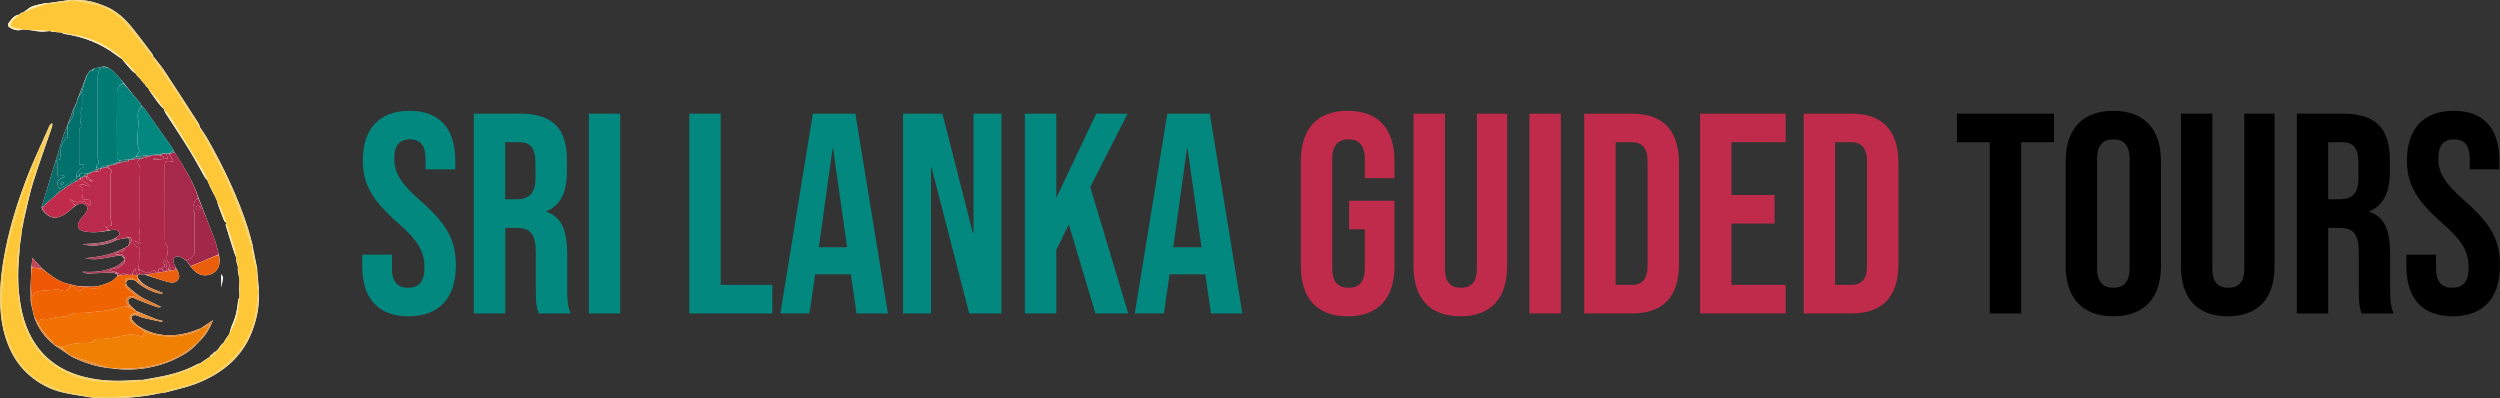 <svg xmlns="http://www.w3.org/2000/svg" id="Layer_1" data-name="Layer 1" viewBox="0 0 981.14 156.3"><rect x="0" y="0" width="981.14" height="156.3" fill="#333333" stroke="none"/><defs><style>      .cls-1 {        fill: #ef6303;      }      .cls-2 {        fill: #0c6a66;      }      .cls-3 {        fill: #02706b;      }      .cls-4 {        fill: #c34754;      }      .cls-5 {        fill: #f07002;      }      .cls-6 {        fill: #dc7f3b;      }      .cls-7 {        fill: #ba2b4b;      }      .cls-8 {        fill: #eb5e0c;      }      .cls-9 {        fill: #02827a;      }      .cls-10 {        fill: #038880;      }      .cls-11 {        fill: #af284a;      }      .cls-12 {        fill: #346e6e;      }      .cls-13 {        fill: #ea600f;      }      .cls-14 {        fill: #ee5705;      }      .cls-15 {        fill: #fdecb3;      }      .cls-16 {        fill: #af415b;      }      .cls-17 {        fill: #b2556d;      }      .cls-18 {        fill: #fffefe;      }      .cls-19 {        fill: #e17e32;      }      .cls-20 {        fill: #ef8004;      }      .cls-21 {        fill: #f5d064;      }      .cls-22 {        fill: #a6294b;      }      .cls-23 {        fill: #f7f7f7;      }      .cls-24 {        fill: #a2284a;      }      .cls-25 {        fill: #017b74;      }      .cls-26 {        fill: #ad2b48;      }      .cls-27 {        fill: #b4284a;      }      .cls-28 {        fill: #fdc738;      }      .cls-29 {        fill: #e38a38;      }      .cls-30 {        fill: #c12b4b;      }      .cls-31 {        fill: #017570;      }    </style></defs><g id="Layer_1-2" data-name="Layer 1"><path class="cls-18" d="M85.18,137.45c-.08.08-.16.17-.38.39-.03.06-.05.12-.07.19,0,0-.01,0-.15-.02,0,0-.14.03-.35.03-.39.4-.79.8-1.2,1.2,0,0,0,.02-.19,0-.15.17-.29.35-.48.65,0,0-.01.14-.16.21-.22.18-.43.37-.86.56-.93.65-1.86,1.31-2.89,1.97,0,0-.09.06-.3.05-.18.05-.39.07-.55.16-4.98,2.76-10.37,4.25-15.93,5.23-1.88.33-3.74.7-5.81,1.02-.13.02-.26.03-.65,0-.87.02-1.74,0-2.6.07-5.64.51-11.26.41-16.84-.65-6.87-1.3-13.1-3.95-18.11-8.96-5.28-5.29-8.09-11.9-9.43-19.13-1.25-6.72-1.36-13.51-.69-20.31.13-1.28.13-2.58.27-4.06,0-.13,0-.26.17-.55.23-1.88.46-3.76.74-5.83,0-.13,0-.26.17-.54.13-.82.27-1.64.44-2.65,0-.13,0-.26.14-.54,1.14-4.72,2.03-9.52,3.48-14.14,2.32-7.43,5-14.74,7.51-22.11.14-.42.02-.92.02-1.38-.57.36-.89.71-1.07,1.11-1.03,2.27-2.03,4.55-3.11,6.96-.02.1-.04.2-.23.41-1.94,4.56-4.03,9.06-5.78,13.69-3.36,8.88-6.22,17.92-8.08,27.26-1.69,8.5-2.69,17.03-1.8,25.71.57,5.56,1.98,10.86,4.69,15.81,2,3.67,4.73,6.74,7.97,9.24,3.36,2.59,7.23,4.46,11.38,5.46,3.54.85,7.17,1.3,10.99,1.98.31,0,.62,0,1.11.16,7.17.43,14.32.18,21.44-.88,1.79-.26,3.55-.68,5.54-1,.21-.04.43-.07.87-.05,4.08-1.14,8.27-1.99,12.22-3.47,10.93-4.11,19.28-11.03,23.02-22.54,1.38-4.24,2.25-8.57,1.91-13.31-.01-.39-.03-.79.04-1.44-.21-2.33-.41-4.66-.6-7.18-.02-.13-.04-.26,0-.63-.59-2.82-1.17-5.64-1.74-8.65-.03-.12-.06-.25-.05-.6-.63-2.27-1.18-4.57-1.89-6.81-3.86-12.06-9.32-23.41-15.49-34.43-1.02-1.82-2.24-3.53-3.4-5.27,0,0,.04,0,.03-.23-.17-.39-.28-.82-.51-1.17-4.46-6.9-8.9-13.82-13.43-20.68-1.29-1.95-2.86-3.71-4.34-5.65,0,0-.08-.07-.09-.27-.15-.3-.25-.64-.45-.9-2.53-3.33-5.01-6.69-7.63-9.95-2.85-3.55-6.15-6.65-10.42-8.45C37.72.95,33.82-.24,29.37.04c-.68.02-1.35.03-2.29-.02-2.62.39-5.25.77-8.07,1.15-.13.03-.26.06-.51.02,0,0-.14,0-.39-.04-1.82.43-3.69.74-5.46,1.35-1,.35-1.84,1.19-2.88,1.89-.15.13-.31.27-.65.44-.18.06-.37.12-.75.13-.27.25-.53.51-.8.78h-.23c-2.06.39-3.02,2.09-4.13,3.56-.18.24.02,1.12.3,1.3,1.6.99,3.31,1.69,5.52.99.96.03,1.92.07,2.98.29,1.36.18,2.71.43,4.08.5,1.13.06,2.27-.11,3.58-.18.12.02.24.03.46.25,1.24.1,2.48.2,3.9.3.12.02.24.03.44.25.21.1.41.25.62.28,7.47,1.06,14.32,3.63,20.37,8.2.79.6,1.62,1.13,2.56,1.77.08.06.13.13.2.42,1.17,1.34,2.32,2.7,3.53,4,.48.51,1.11.88,1.73,1.4,0,0,.04.1,0,.31.56.55,1.11,1.09,1.75,1.75.06.07.13.14.22.4.22.19.43.38.62.61,0,0,.04-.02.02.18.27.24.54.49.87.82,0,0,.04.1,0,.31.46.45.92.9,1.44,1.43,0,0,.05.1,0,.31,1.24,1.74,2.45,3.51,3.74,5.22.68.89,1.5,1.67,2.32,2.6,0,0,.04.11,0,.32.19.38.35.79.58,1.15,3.05,4.72,6.18,9.39,9.13,14.17,2.21,3.58,4.16,7.31,6.26,10.96.25.44.65.79,1.06,1.35.06.18.13.35.13.72.15.18.3.35.53.67.04.1.09.19.05.51.83,1.62,1.66,3.24,2.52,4.84,0,0-.02.02-.02.23.18.32.36.64.6,1.13.05.18.1.36.09.76.86,2.27,1.71,4.55,2.6,6.81.11.27.46.45.75.84.02.12.04.24-.09.49-.03.14-.1.29-.07.41.97,3.16,1.94,6.32,2.94,9.47.36,1.14.79,2.26,1.25,3.58.01.21.02.41-.11.78.23.83.46,1.65.73,2.68,0,.21.01.41-.12.8.21,1.21.43,2.43.68,3.9.01.96.03,1.93-.11,3.07.04,1.1.09,2.19.15,3.52-.02.3-.04.6-.26.99-.08.17-.23.33-.24.5-.24,3.3-.85,6.49-2.23,9.53-.53,1.15-.82,2.42-1.27,3.81-.22.39-.43.78-.85,1.21-.49.78-.98,1.56-1.52,2.46-.04.08-.1.15-.39.18-.45.56-.89,1.12-1.39,1.84-.03.11-.06.23-.17.35,0,0-.05.06-.2.09-.05.08-.1.16-.27.28M30.07,112.13c-.12.01-.23.02-.57-.11-.26-.03-.52-.05-.9-.2-.24-.03-.47-.05-.92-.19-.89-.25-1.81-.42-2.67-.75-3.18-1.21-5.82-3.29-8.52-5.53-1.2-1.33-2.41-2.66-3.8-4.2-.12,1.44-.22,2.62-.43,4.06-.07,2.44-.14,4.89-.29,7.59.04,1.63.07,3.26.05,5.14.06.24.12.49.09.93.45,1.84.91,3.68,1.36,5.74,1.54,4.16,3.94,7.7,7.57,10.51,0,0,.12.05.18.24,2.04,1.36,4.09,2.71,6.13,4.1,0,0,.03,0,.12.16,1.13.55,2.22,1.17,3.38,1.64,3.53,1.44,7.12,2.68,11.16,3.08.14,0,.28,0,.59.12.43.02.86.04,1.47.14.13,0,.26,0,.57.14,8.43.91,16.56-.2,24.23-3.88,3.11-1.49,6.15-3.22,8.52-6.03.08-.05.13-.12.32-.26.14-.19.28-.38.55-.62.07-.07.11-.15.3-.3,2.29-2.25,3.91-4.92,5-7.99-1.66,1.09-3.32,2.19-4.98,3.35,0,0-.02-.07-.23-.03-1.5.54-2.96,1.2-4.5,1.6-6.89,1.8-13.5,1.31-19.6-2.67-.9-.59-1.68-1.44-2.35-2.29-.28-.36-.34-1.23-.09-1.55.26-.33,1.05-.46,1.54-.36.88.2,1.69.74,2.57.95,2.42.59,4.86,1.09,7.3,1.59.22.05.48-.13.82-.24-1.06-.28-1.93-.43-2.75-.75-2.55-1-5.07-2.06-7.72-3.19-.05,0-.1,0-.25-.17-.89-.86-1.88-1.64-2.63-2.61-.34-.44-.5-1.39-.25-1.81.24-.4,1.14-.6,1.73-.56.63.04,1.23.49,1.86.73,2.5.97,4.99,1.96,7.51,2.86.53.19,1.19.01,1.78,0-2.65-1.44-5.31-2.42-7.72-3.82-1.97-1.14-3.7-2.72-5.43-4.23-.72-.63-.99-1.79-.16-2.43.51-.4,1.54-.15,2.33-.13.26,0,.52.19.93.34.12.09.25.18.42.47,2.85,2.61,8.83,5.19,10.28,4.33-3.56-1.7-7.67-2.39-9.97-6.21,0-.23,0-.47.12-.81.18-.11.36-.23.5-.35,0,0,.02.03.27,0,.52-.01,1.05-.02,1.58,0,0,0-.02-.05.22.08.18.03.35.06.67.23,2.87.91,5.7,1.93,8.61,2.69,1.31.34,2.93.48,3.86-.82.97-1.34.3-2.74-.43-4.18-.06-.09-.14-.13-.28-.35-.33-.72-.74-1.42-.97-2.18-.49-1.61.36-2.77,1.99-2.48,1.04.19,1.97.97,3.01,1.67.54.72,1.08,1.43,1.68,2.33,1.62,2.04,3.5,3.71,6.3,3.37,4.02-.49,5.92-3.86,4.69-8.27-.06-.25-.13-.49-.18-.7v-.27c-.47-1.61-.82-3.26-1.42-4.82-2.08-5.45-4.24-10.87-6.37-16.52-2.11-6.37-5.72-11.96-9.36-17.72-.18-.21-.35-.42-.51-.85-.09-.22-.15-.46-.29-.65-3.66-5.21-7.31-10.42-11-15.61-.28-.39-.81-.61-1.21-1.12-.06-.22-.06-.5-.19-.67-2.22-2.71-4.45-5.4-6.75-8.29-1.21-1.41-2.37-2.87-3.66-4.2-.67-.69-1.58-1.14-2.52-1.84-.31-.06-.62-.12-1.05-.33-.12,0-.24-.02-.62-.1-1.29.27-2.57.55-4,.86-.05.08-.1.17-.35.28-.32.2-.65.41-1.11.64-.09.06-.13.14-.3.31-.23.37-.47.74-.68,1.12,0,0,0-.02-.18.09-1.09,2.87-2.19,5.74-3.35,8.7,0,0,.02.1-.16.23-.21.77-.42,1.53-.66,2.42,0,0,0,.13-.2.2-.24.56-.48,1.11-.69,1.69,0,0-.01-.04-.2.08-.7,2.01-1.4,4.02-2.23,6.14-.04.16-.07.32-.25.64-.61,1.6-1.32,3.18-1.82,4.81-2.75,8.95-5.45,17.91-8.23,27.09.09.25.18.49.32.93,2.22,3.19,4.97,3.99,8.34,2.07,1.72-.98,3.15-2.47,4.91-3.83.21-.1.42-.23.64-.3,1.52-.48,3.1-.21,3.56.72.63,1.29-.06,2.27-.92,3.22-.71.78-1.39,1.62-1.92,2.52-1.26,2.15-.62,3.62,1.85,4.11,3.22.63,6.43.32,9.85-.35.32-.06.65-.15.97-.19,1.16-.14,2.44-.29,2.92,1.06.43,1.19-.82,1.53-1.7,2.19-3.91,1.95-8.17,2.1-12.55,2.29,3.06,1.23,9.92.37,13.37-1.73,1.41-.28,2.83-.57,4.37-.68,1.13,1.09.42,2.09-.08,3.17,0,0-.09-.08-.27-.03-.33.26-.67.51-.96.87,0,0-.05-.09-.26-.05-4.74,2.66-9.97,3.47-15.29,4.01,1.55.25,3.11.51,4.62.35,2.48-.26,4.93-.76,7.39-1.21,1.32-.24,2.61-.53,3.36,1.18,0,.13,0,.27-.13.55-1.05.8-2,1.81-3.17,2.35-4.11,1.9-8.49,2.4-12.98,2.05-.02,0-.03-.08-.04-.12v.27c.59.18,1.22.55,1.84.54,2.92-.05,5.83-.24,8.75-.31.93-.02,1.86.17,2.85.45.04.05.08.11.06.33.03.17.06.33-.06.68-.73.66-1.37,1.49-2.22,1.93-1.34.7-2.81,1.14-4.32,1.7,0,0-.06.07-.15-.03-.11.05-.22.1-.54.11-.14.04-.28.08-.62.07-.4.08-.8.17-1.47.21-1.79,0-3.58,0-5.53-.16-.29-.02-.58-.03-.9-.1,0,0-.05.03-.11-.08M87.58,108.93c-.23-.44-.47-.88-.75-1.42v5.26c.23-1.21.46-2.42.75-3.84"></path><path class="cls-28" d="M81.55,140.65c.22-.18.43-.37.82-.58.31-.13.46-.23.6-.33l.09-.04c.9-.32,1.78-.54,1.65-1.69,0,0,.01,0,.09,0,.22-.1.36-.19.5-.29l.07-.05c.12-.22.16-.39.21-.55,0,0,.05-.06.19-.06.22-.17.31-.33.47-.55.44-.57.8-1.09,1.16-1.6.08-.05.14-.12.31-.29.61-.86,1.1-1.64,1.59-2.42.22-.39.43-.78.76-1.3,1.01-2.19,2.16-4.17,2.73-6.31.64-2.42.75-4.98,1.09-7.48.02-.3.04-.6.14-1.09.03-1.3-.02-2.4-.07-3.5-.01-.96-.03-1.93-.02-3.14-.17-1.44-.37-2.64-.56-3.83,0-.21-.01-.41,0-.84-.19-1.02-.39-1.82-.6-2.62-.01-.21-.02-.41-.03-.83-.36-1.8-.63-3.42-1.12-4.97-.89-2.83-1.9-5.61-2.86-8.41-.02-.12-.04-.24-.06-.55-.65-1.85-1.26-3.53-1.95-5.17-.37-.87-.88-1.68-1.33-2.51-.05-.18-.1-.36-.17-.73-.2-.51-.39-.83-.58-1.15,0,0,.02-.02.02-.13-.82-1.72-1.63-3.34-2.44-4.96-.04-.1-.09-.19-.15-.45-.16-.34-.3-.52-.44-.7-.06-.18-.13-.35-.21-.72-.56-1.31-1.01-2.48-1.65-3.54-4.2-6.94-8.42-13.87-12.69-20.77-.74-1.2-1.75-2.23-2.64-3.34,0,0-.04-.11-.07-.26-.81-1.28-1.55-2.45-2.39-3.53-1.16-1.48-2.4-2.9-3.61-4.35,0,0-.05-.1-.08-.24-.48-.59-.92-1.05-1.37-1.5,0,0-.04-.1-.08-.24-.29-.39-.55-.64-.82-.88,0,0-.04.02-.04-.08-.21-.31-.42-.5-.63-.7-.08-.06-.15-.12-.25-.35-.58-.71-1.13-1.26-1.67-1.8,0,0-.04-.1-.08-.24-.99-1.26-1.89-2.41-2.9-3.47-.7-.73-1.55-1.33-2.34-1.98-.04-.09-.1-.16-.24-.35-.17-.29-.25-.49-.38-.61-4.22-3.72-9.04-6.41-14.44-7.93-2.85-.8-5.82-1.2-8.73-1.79-.12-.02-.24-.03-.54-.12-1.39-.19-2.61-.31-3.82-.42-.12-.02-.24-.03-.54-.13-2.64-.2-5.12-.32-7.59-.43-.96-.03-1.92-.07-3.09-.18-1.2-.23-2.21-.31-3.17-.57-.54-.14-1.41-.55-1.43-.88-.04-.66.25-1.48.69-1.99.76-.88,1.75-1.57,2.64-2.35h.12c.37-.24.64-.48.91-.73.18-.06.37-.12.69-.11.78-.27,1.42-.6,2.11-.99.12-.1.2-.14.38-.16.22-.09.36-.17.57-.27.07,0,.2-.03.3-.02.32-.1.54-.21.82-.38.21-.11.37-.16.64-.2.62-.19,1.13-.39,1.64-.58h.12c.82-.27,1.53-.54,2.3-.83.07-.02.21-.05.26-.06.13-.04.19-.09.22-.17.13-.03.26-.06.57,0,.46.11.75.2,1.03.17,2.21-.28,4.43-.57,6.63-.89.18-.03.33-.29.49-.44.68-.02,1.35-.03,2.19.08,1.33.31,2.51.44,3.65.7,2.59.6,5.3.95,7.71,1.99,3.41,1.47,6.48,3.58,8.82,6.61,2.72,3.52,5.52,6.98,8.31,10.44.61.76,1.34,1.43,2.01,2.14,0,0,.08.07.08.23.4.78.82,1.4,1.22,2.03.82,1.29,1.6,2.61,2.46,3.87,1.38,2.01,2.87,3.94,4.23,5.97,1.59,2.38,3.07,4.83,4.61,7.23,1.06,1.64,2.14,3.27,3.24,4.89.82,1.21,1.69,2.39,2.54,3.58,0,0-.04,0-.04.11,1.11,2.17,2.21,4.23,3.31,6.3,2.29,4.32,4.74,8.56,6.8,12.99,2.18,4.71,4.08,9.56,5.91,14.42,1.47,3.89,2.64,7.89,3.98,11.84.14.4.49.73.74,1.09.03.12.06.25,0,.55-.09.7-.2,1.24-.09,1.73.32,1.57.69,3.13,1.1,4.68.2.78.51,1.54.77,2.3.02.13.04.26-.03.57,0,2.38.06,4.57.17,6.76,0,.17.28.33.43.5.01.39.03.79-.08,1.34-.4,2.57-.67,4.98-.96,7.38-.7,5.79-3.09,10.95-6.55,15.5-1.95,2.56-4.56,4.66-7.06,6.73-3.39,2.8-7.43,4.53-11.51,6.02-2.58.95-5.34,1.43-7.99,2.2-1.09.31-2.11.84-3.17,1.27-.21.04-.43.07-.83.02-2.03.12-3.88.33-5.72.52-3.26.35-6.51.84-9.78,1.01-3.31.17-6.64.03-9.96.05-.51,0-1.01.15-1.52.24-.31,0-.62,0-1.07-.14-.83-.31-1.5-.54-2.19-.68-2.72-.53-5.5-.83-8.15-1.6-2.19-.63-4.15-2.03-6.33-2.66-2.69-.78-4.69-2.47-6.67-4.23-2.92-2.59-5.3-5.53-7.02-9.16-1.42-3-2.61-6.05-3.28-9.24-.63-2.94-.88-5.99-.91-9-.04-3.74.32-7.49.52-11.23.26-4.81,1.06-9.53,2.49-14.14.29-.95.43-1.94.71-2.89,1.35-4.74,2.64-9.49,4.12-14.19.76-2.43,1.89-4.74,2.82-7.13.89-2.31,1.73-4.64,2.6-6.95.75-2.01,1.52-4.02,2.27-6.04.02-.1.04-.2.19-.37,1.36-.16.66.58.54.98-.66,2.05-1.42,4.06-2.05,6.12-1.03,3.39-2.02,6.78-2.94,10.2-1,3.7-1.92,7.42-2.82,11.14-.1.41.12.91.19,1.36,0,.13,0,.26-.11.5-1.08.86-.79,1.77-.47,2.69,0,.13,0,.26-.14.51-.35,2.03-.57,3.94-.79,5.85,0,.13,0,.26-.12.54-.39,1.98-.9,3.82-.88,5.65.06,5.29.07,10.61.57,15.86.67,6.99,2.89,13.52,7.22,19.2,2.3,3.01,5.01,5.61,8.28,7.47,3.74,2.12,7.66,3.92,11.96,4.64,5.62.94,11.31,1.07,16.99.86,1.22-.05,2.43-.48,3.65-.73.13-.02.26-.03.57.03.56.11.97.22,1.32.13,3-.72,6.16-.5,9.11-1.68,2.61-1.05,5.39-1.69,8.02-2.7,1.38-.53,2.59-1.48,3.88-2.24,0,0,.09-.06.25-.05,1.09-.66,2.01-1.33,2.93-1.99v-.06Z"></path><path class="cls-20" d="M42.41,144.34c-.14,0-.28,0-.57-.11-.59-.3-1.02-.53-1.47-.67-3.6-1.1-7.2-2.18-10.8-3.28-.75-.23-1.47-.55-2.2-.83,0,0-.03,0-.04-.1-.4-.46-.79-.8-1.18-1.15-.69-.63-1.37-1.26-1.96-1.94,1.73-.51,3.34-1.13,5-1.38,1.84-.28,3.73-.22,5.6-.35.47-.03,1.1-.1,1.36-.4,1.18-1.38,2.63-1.05,4.18-1.12,2.5-.11,5.01-.64,7.46-1.21,2.7-.63,5.32-.86,7.97.38.38-.66.77-1.34,1.27-2,4.08,1.61,8.21,2.03,12.44,1.73,3.1-.22,6.02-1.15,8.84-2.39.14-.06.17-.38.25-.58,0,0,.02.07.13.06,1.26-.54,2.42-1.07,3.57-1.61-.37.98-.91,1.75-1.43,2.54-.83,1.25-1.64,2.51-2.45,3.76,0,.1-.04.18-.28.27-.3.23-.43.44-.56.64-.02.09-.07.16-.31.23-1.89,1.26-3.59,2.52-5.33,3.73-3.27,2.29-6.93,3.73-10.77,4.63-4.77,1.11-9.61,1.75-14.54,1.22-.69-.07-1.41.1-2.12.16-.13,0-.26,0-.52-.11-.59-.13-1.06-.13-1.52-.13h-.02Z"></path><path class="cls-22" d="M68.63,59.85c3.52,5.63,7.13,11.22,9.14,17.75-.53.58-1.23.95-1.35,1.45-.32,1.39-1.27,2.81-.12,4.29.16.21.03.66.03,1,0,4.68-.1,9.37.06,14.05.05,1.58-.65,2.41-1.74,3.15-.45.3-1.02.41-1.54.61-.98-.51-1.91-1.3-2.95-1.48-1.63-.29-2.47.87-1.99,2.48.23.75.64,1.45.9,2.27-.59-.14-1.11-.38-1.79-.69-.23.31-.52.72-.88,1.13-.07,0-.22,0-.22-.11.41-1.26.48-2.27-.44-3.34-.4-.47-.27-1.55-.12-2.3.3-1.52.74-2.98-.58-4.3-.28-.28-.28-.89-.3-1.35-.04-1.13-.01-2.26-.01-3.4,0-8.78.02-17.56-.02-26.33,0-1.29.56-1.6,1.67-1.49.59.06,1.18.09,1.66.13-.57-1.11-1.06-2.05-1.57-3.02-.03-.04-.04-.12.09-.08.78-.1,1.43-.24,2.08-.38v-.04Z"></path><path class="cls-27" d="M48.82,102.08c0-.13,0-.27.08-.58-.34-2.82-2.42-1.3-3.8-1.8.59-.37,1.23-.8,1.86-.79,1.22.02,1.73-.59,2-1.62,0,0,.05.09.14.08.41-.31.73-.61,1.05-.91,0,0,.09.08.15.06.5-.7,1.18-1.33,1.29-2.06.08-.58-.09-1.79-1.4-1.26-1.41.28-2.83.57-4.4.91-.26-.19-.37-.43-.47-.67.69-.59,1.93-.93,1.51-2.12-.48-1.35-1.76-1.2-2.92-1.06-.33.04-.65.12-1.09.07-.52-.55-.92-.98-1.38-1.48.25-.04.51-.11.77-.12,1.81-.08,1.85-.15,1.45-1.91-.18-.79-.36-1.6-.36-2.4-.03-4.95-.02-9.91,0-14.86,0-.47-.03-1.04.2-1.39.77-1.14.19-1.66-.79-2.17,0-.38,0-.66.07-.98.11-.08.15-.11.31-.12,1-.19,1.88-.39,2.82-.52.42-.11.78-.31,1.26-.55,1.09-.26,2.07-.48,3.09-.62.16.1.28.12.4.14-.04-.15-.08-.29-.11-.51,0-.07,0-.21.09-.22.22-.03.34-.05.58-.04.43.03.74.02,1.11.1.31-.07.57-.22.94-.39.62-.03,1.12-.04,1.62.06-.35.5-.69.88-1.14,1.39,1.83,1.5,1.1,3.68,1.12,5.67.06,6.46-.05,12.93.07,19.39.04,2.16-.83,4.36.19,6.49.03.06-.14.22-.33.5-.39-.31-.72-.62-1.1-.86-.34-.21-.74-.34-1.11-.51,0,.44-.11.96.08,1.31.23.43.69.97,1.11,1.03,1.1.16,1.17.83,1.11,1.65-.19,2.47-.38,4.95-.53,7.49.92.52.57,1.16.31,1.78,0,0-.02-.03-.13-.06-1.74.12-.65-1.6-1.78-2.22-.28.88-.53,1.66-.91,2.47-.81,0-1.5,0-2.25-.09-.5-.21-1.15-.58-1.34-.42-1,.86-1.61,0-2.37-.48-.95-.3-1.86-.5-2.77-.69.7-.47,1.42-.89,2.14-.89,1.65,0,2.43-1.34,3.57-2.09.18-.12,0-.74,0-1.13h0Z"></path><path class="cls-1" d="M49.65,107.87c.69,0,1.37.01,2.3.02.85.08,1.45.15,2.05.23,0,.23,0,.47,0,.92.02.68.72,1.31-.35,1.48-.12-.09-.25-.18-.46-.41-.77-1.42-1.98-1.09-3.03-1.01-.36.03-.9.51-.99.87-.31,1.28-.08,2.51.98,3.41s2.18,1.73,3.26,2.61c.21.17.36.42.54.63-.53.11-.84-.07-1.17-.17-1.19-.35-2.28-.29-3.08.84-.71,1.01.05,1.69.52,2.45.12.2.22.41.19.61-2.04-.13-3.78.53-5.6.97-3.27.8-6.71.9-10.08,1.36-2.76.38-5.72-.4-8.25,1.36-.17.12-.47.05-.71.08-1.28.16-2.56.32-3.84.5-1.37.2-2.79.76-4.11.57-1.71-.24-2.36.39-2.75,1.79-.58-.9-1.09-1.74-1.59-2.58-.45-1.84-.91-3.68-1.25-5.61.19-.52.26-.96.38-1.66-.33.35-.43.46-.53.56-.04-1.63-.07-3.26,0-4.93.2,1.2.3,2.44.39,3.68.44-.28.54-.71.8-.98.44-.46.95-1.09,1.49-1.16,2.51-.31,5.05-.46,7.58-.64.37-.03.78,0,1.13.14,2.34.89,3.51.36,4.44-2.08.24.03.47.05.72.21.8.83,1.54,1.57,2.39,2.17.17.12.75-.28,1.11-.5.38-.23.71-.78,1.06-.77,1.26.03,2.51.33,3.77.35.96.02,1.99-.08,2.56-1.1,1.42-.55,2.89-.99,4.23-1.69.84-.44,1.48-1.27,2.32-2.04.13-.17.15-.22.3-.25,1.18-.06,2.24-.15,3.3-.24h0Z"></path><path class="cls-5" d="M15.13,127.03c.31-1.46.97-2.09,2.68-1.85,1.31.19,2.73-.37,4.11-.57,1.28-.19,2.56-.34,3.84-.5.24-.03.54.04.71-.08,2.54-1.76,5.49-.98,8.25-1.36,3.36-.46,6.8-.56,10.08-1.36,1.82-.44,3.55-1.1,5.66-.89,1.12.6,2.04,1.13,2.96,1.66.05,0,.1,0,.22.14.17.33.27.53.37.73,0,0-.02.02-.14.03-1.26-.03-2.51.03-2.89,1.28-.39,1.25.51,2.15,1.47,2.84,1.47,1.05,2.98,2.06,4.47,3.08-.39.68-.78,1.35-1.16,2.01-2.65-1.23-5.27-1-7.97-.38-2.45.57-4.96,1.11-7.46,1.21-1.55.07-3-.26-4.18,1.12-.26.3-.89.37-1.36.4-1.87.13-3.76.07-5.6.35-1.66.26-3.27.87-5.11,1.38-1.12-.33-2.02-.7-2.93-1.08,0,0-.12-.05-.15-.2-.2-.44-.32-.75-.52-1-1.79-2.31-4.26-4.09-5.35-6.94v-.02Z"></path><path class="cls-25" d="M42.96,64.88s-.09.06-.29.11c-.28.04-.4.05-.58-.03-.81.13-1.56.34-2.38.61-.12.2-.18.35-.21.55.02.04.04.14-.06.1-.32-.01-.54,0-.79-.07-.32-.27-.6-.45-.88-.73.13-.34.21-.66.41-.8.61-.43.75-.85.43-1.58-.24-.54-.25-1.21-.25-1.83,0-10.27-.03-20.53.02-30.8,0-1.08.26-2.2.62-3.21.12-.35.92-.56,1.44-.63.68-.09,1.38.03,2.08.06.8.56,1.72,1.01,2.39,1.69,1.29,1.33,2.45,2.79,3.58,4.31-1.77.58-2.52,1.97-2.54,3.45-.1,7.51-.05,15.02-.04,22.53,0,.61.26,1.25.12,1.81-.26,1.04-.21,1.88.75,2.6,0,.29-.02.49-.12.71-.3.05-.5.07-.82.07-1.03.35-1.94.71-2.85,1.07h-.03Z"></path><path class="cls-31" d="M42.43,26.56c-.63.04-1.33-.07-2.01.02-.52.07-1.31.28-1.44.63-.36,1.02-.62,2.13-.62,3.21-.04,10.27-.03,20.53-.02,30.8,0,.61,0,1.29.25,1.83.33.73.19,1.15-.43,1.58-.2.14-.27.46-.41.91,0,.43,0,.65-.09.88-.24.25-.38.49-.61.77-.27.09-.45.13-.76.15-.77.25-1.41.52-2.18.8-.5-.04-.9-.02-1.25-.14-1-.33-1.58,0-1.89,1.01-.32.1-.55.19-.87.27-.11-.36-.25-.78-.1-1.04.42-.72.96-1.38,1.49-2.12.32-.13.87-.26,1.3-.55.16-.11.07-.6.09-.92h-1.82v-12.35c0-.89-.22-1.86.87-2.39.17-.08.33-.65.24-.75-1.01-1.09-.75-2.24-.27-3.43.05-.13-.16-.35-.17-.53-.03-.52-.08-1.06,0-1.58.11-.75.44-1.47.47-2.22.07-1.82.02-3.64.02-5.53,0-.07,0-.22.1-.23.13-.29.16-.58.21-.96.58-1.88,1.14-3.66,1.71-5.43,0,0,0,.02.11.01.32-.4.54-.79.76-1.19,0-.1.03-.18.3-.25.51-.1.84-.2,1.23-.22.1-.2.15-.46.2-.72,1.29-.27,2.57-.55,4.05-.72.31.12.43.13.54.15.31.06.62.12,1,.25Z"></path><path class="cls-7" d="M36.42,67.36c.18-.05.37-.09.73-.14.32,0,.46,0,.65.09.89.11,1.63,0,1.74-1.05,0,0-.03-.09.06-.12.21-.07.33-.11.56-.13.72-.15,1.33-.32,1.97-.42.21.22.38.37.55.51.99.41,1.56.92.79,2.06-.24.35-.2.92-.2,1.39,0,4.95-.02,9.91,0,14.86,0,.8.18,1.61.36,2.4.4,1.76.36,1.83-1.45,1.91-.26.01-.53.08-.77.12.46.5.86.93,1.26,1.47-3.18.81-6.39,1.12-9.61.49-2.47-.49-3.11-1.96-1.85-4.11.53-.91,1.22-1.74,1.92-2.52.86-.95,1.55-1.93.92-3.22-.46-.94-2.05-1.2-3.56-.72-.22.07-.43.2-.83.31-.89-.66-1.59-1.32-2.28-1.98.08-.11.15-.21.23-.32.51.29.98.67,1.52.85.56.19,1.35.46,1.74.21,1.37-.87,2.32,0,3.36.58.35.19.64.5.97.77.86-1.56.44-2.25-1.15-2.37-.63-.05-1.77.51-1.65-.85.15-1.76.59-3.53-1.44-4.68,1.7-1.22,2.97.76,4.45.23-.54-.54-1.11-.96-1.74-1.22-1-.42-1.35-1.1-1.09-2.18.21-.13.36-.2.52-.27,0,0,.02.01.04.02s.06.05.18.03c.2-.03.28-.04.37.05.38,1,1.02,1.45,2.03,1.44.19.28.36.47.54.66.09-.13.18-.27.26-.4-.27-.12-.54-.24-.81-.46-.49-.52-.97-.93-1.45-1.46,0-.26-.03-.41-.04-.62,0-.06.03-.17.14-.15.76-.34,1.4-.69,2.05-1.04v-.02Z"></path><path class="cls-9" d="M46.75,62.94c-.96-.63-1.01-1.47-.75-2.5.14-.56-.12-1.21-.12-1.81,0-7.51-.06-15.02.04-22.53.02-1.48.77-2.87,2.57-3.35,2.34,2.68,4.58,5.37,6.8,8.08.13.16.13.44.14.87-1.36,1.68-1.59,3.35-1.25,5.27.21,1.19.05,2.45-.02,3.67-.16,2.95-.71,5.92.54,8.55-.48.86-.89,1.58-1.4,2.35-.81.37-1.53.7-2.24,1.03-.12.02-.25.05-.53,0-1.37.08-2.58.23-3.79.39v-.02Z"></path><path class="cls-3" d="M32.24,35.95c0,1.82.05,3.64-.02,5.46-.03.74-.36,1.47-.47,2.22-.08.51-.03,1.05,0,1.58,0,.18.22.4.17.53-.48,1.2-.74,2.34.27,3.43.09.1-.07.67-.24.75-1.1.53-.87,1.5-.87,2.39v12.35h1.82c-.02.32.07.81-.09.92-.44.3-.98.43-1.3.55-.53.74-1.07,1.4-1.49,2.12-.15.25,0,.68.09,1.14-.17.44-.36.85-.69,1.07-1.33.88-2.7,1.71-4.07,2.55-.69.43-1.4.84-1.97,1.18-1.71-2.58-.68-4.04,2.04-4.8-.1-.17-.21-.34-.31-.51-.87.1-1.75.21-2.49.3v-4.94c-.85-1.11-.83-1.13,1.29-1.89-.44-2.91-.09-5.75,2.15-8.26-.04,0,.26,0,.58-.03-.05-.6-.13-1.11-.14-1.62-.03-1.04-.02-2.08-.02-3.12.04-.16.07-.32.26-.58,1.53-1.88,2.53-3.8,2.26-6.15,0,0,.01.04.11.03.33-.59.56-1.17.78-1.75,0,0,0-.13.11-.24.32-.89.53-1.66.74-2.43,0,0-.02-.1.12-.16.55-.72.96-1.39,1.37-2.05M24.11,71.38c-.15.29-.3.59-.45.88.3.04.64.19.9.1.26-.08.45-.4.67-.61-.3-.14-.6-.28-1.12-.38h0Z"></path><path class="cls-10" d="M53.42,61.48c.41-.73.82-1.45,1.3-2.31-1.25-2.63-.7-5.6-.54-8.55.07-1.22.23-2.49.02-3.67-.34-1.91-.11-3.59,1.24-5.16.46.2.99.42,1.27.81,3.69,5.19,7.35,10.4,11,15.61.13.19.19.43.22.85-.54.51-1.03.81-1.51,1.12,0,0,.01.09-.08.09-.4.04-.72.07-1.13.06-.23-.05-.36-.07-.58-.16-1.48.15-2.88.38-4.38.62-.22.03-.34.04-.55-.03-2.15.18-4.22.45-6.29.71h.01Z"></path><path class="cls-24" d="M73.13,102.22c.49-.29,1.06-.4,1.51-.7,1.09-.74,1.79-1.57,1.74-3.15-.16-4.68-.06-9.36-.06-14.05,0-.34.14-.78-.03-1-1.15-1.47-.2-2.89.12-4.29.12-.5.82-.86,1.35-1.33,2.23,5.39,4.39,10.81,6.47,16.26.6,1.56.95,3.21,1.42,4.94,0,.12-.01.11-.01.11.06.25.13.49.07.88-3.73,1.62-7.33,3.1-10.94,4.57-.54-.72-1.08-1.43-1.65-2.24M78.92,81.93c-.3-.4-.54-.88-.93-1.15-.18-.13-.75.04-.94.26-.2.23-.16.67-.23,1.02.7.03,1.4.06,2.1-.12h0Z"></path><path class="cls-30" d="M32.53,69.62c-.2,1.03.16,1.71,1.16,2.13.63.26,1.2.68,1.74,1.22-1.49.52-2.75-1.45-4.45-.23,2.04,1.15,1.59,2.92,1.44,4.68-.12,1.36,1.03.8,1.65.85,1.59.12,2.01.81,1.15,2.37-.34-.27-.63-.57-.97-.77-1.04-.58-1.99-1.44-3.36-.58-.39.24-1.18-.03-1.74-.21-.54-.18-1.02-.56-1.52-.85-.08.11-.15.21-.23.32.7.66,1.4,1.33,2.19,2.03-1.47,1.3-2.9,2.79-4.62,3.77-3.37,1.92-6.12,1.12-8.32-2.26.09-.44.16-.69.31-.98.3-.3.53-.55.83-.83.14-.11.19-.2.29-.38,1.54-1.38,3.04-2.67,4.65-3.97.25-.19.39-.39.59-.66.74-.53,1.43-.99,2.23-1.41.38-.25.65-.53.99-.84.27-.13.46-.23.78-.3.36-.21.59-.44.86-.72.1-.11.18-.14.37-.12.42-.21.74-.42,1.05-.62,0,.03-.02-.02.1,0,.9-.25,2.04-.02,2.02-1.45,0-.07-.02-.2.08-.21.21-.06.33-.11.52-.11.13.07.18.09.24.11l-.03.02Z"></path><path class="cls-14" d="M27.79,111.68c-.83,2.49-2,3.02-4.34,2.13-.35-.13-.76-.16-1.13-.14-2.53.18-5.06.33-7.58.64-.54.07-1.05.7-1.49,1.16-.26.27-.35.7-.8.98-.1-1.24-.19-2.48-.35-3.81,0-2.54.07-4.98.3-7.56,1.48.06,2.81.25,4.13.45,2.65,2.06,5.29,4.14,8.47,5.35.86.33,1.78.5,2.78.8h0Z"></path><path class="cls-2" d="M25.41,73.84c-.69.45-1.37.91-2.21,1.45-.3.28-.45.46-.6.65-1.5,1.29-3,2.59-4.62,3.99-.18.2-.24.29-.29.38-.23.25-.45.51-.84.79-.27.03-.39.03-.5.03,2.72-8.96,5.42-17.92,8.17-26.87.5-1.64,1.21-3.21,1.89-4.89.08.96.07,2,.1,3.04.01.51.09,1.03.14,1.62-.32.02-.63.03-.58.03-2.24,2.51-2.59,5.35-2.15,8.26-2.13.76-2.14.79-1.29,1.89v4.94c.74-.09,1.62-.19,2.49-.3.1.17.21.34.31.51-2.72.76-3.75,2.22-2.04,4.8.57-.34,1.27-.75,1.97-1.18,1.36-.84,2.73-1.67,4.07-2.55.32-.22.52-.63.79-1.05.24-.2.46-.3.83-.32.31.23.48.39.65.54,0,0,.01.14-.08.22-.74.53-1.39.97-2.04,1.41,0,0,.02.05-.08.02-.42.18-.74.4-1.06.61-.09,0-.16.02-.36.15-.39.27-.64.47-.89.68-.2.1-.39.19-.75.34-.45.3-.73.55-1.01.8h-.02Z"></path><path class="cls-21" d="M16.11,56.74c-.67,1.96-1.44,3.97-2.19,5.98-.87,2.32-1.7,4.65-2.6,6.95-.92,2.38-2.05,4.7-2.82,7.13-1.48,4.7-2.77,9.45-4.12,14.19-.27.95-.41,1.94-.71,2.89-1.42,4.61-2.23,9.33-2.49,14.14-.2,3.74-.55,7.49-.52,11.23.03,3.01.28,6.07.91,9,.68,3.19,1.86,6.24,3.28,9.24,1.72,3.63,4.11,6.56,7.02,9.16,1.98,1.76,3.98,3.45,6.67,4.23,2.18.63,4.15,2.03,6.33,2.66,2.65.77,5.43,1.07,8.15,1.6.69.13,1.36.37,2.08.65-3.55-.53-7.19-.97-10.73-1.82-4.15-1-8.02-2.87-11.38-5.46-3.24-2.5-5.96-5.57-7.97-9.24-2.7-4.95-4.12-10.25-4.69-15.81-.89-8.67.1-17.2,1.8-25.71,1.86-9.34,4.72-18.38,8.08-27.26,1.75-4.63,3.84-9.13,5.86-13.75h.04Z"></path><path class="cls-8" d="M74.81,104.56c3.57-1.57,7.18-3.05,10.89-4.54,1.37,4.14-.52,7.51-4.55,8-2.81.34-4.69-1.33-6.34-3.46Z"></path><path class="cls-21" d="M55.33,149.12c-1.08.28-2.29.71-3.52.76-5.68.21-11.37.08-16.99-.86-4.29-.71-8.22-2.52-11.96-4.64-3.28-1.86-5.99-4.46-8.28-7.47-4.33-5.68-6.55-12.21-7.22-19.2-.51-5.26-.52-10.57-.57-15.86-.02-1.84.49-3.68.84-5.56.03,1.24.02,2.54-.1,3.82-.67,6.8-.56,13.59.69,20.31,1.34,7.23,4.15,13.84,9.43,19.13,5,5.01,11.24,7.66,18.11,8.96,5.58,1.06,11.2,1.16,16.84.65.86-.08,1.74-.05,2.74-.04h-.01Z"></path><path class="cls-13" d="M69.43,105.8c.72,1.29,1.38,2.7.42,4.04-.94,1.29-2.56,1.16-3.86.82-2.91-.76-5.74-1.78-8.6-2.83,1.3-.36,2.59-.58,3.98-.8.32-.01.54-.03.87-.04.81-.1,1.5-.21,2.28-.31.33-.07.56-.15.9-.22.52-.1.93-.2,1.47-.3.93-.12,1.73-.24,2.54-.35h0Z"></path><path class="cls-21" d="M64.23,154.15c.94-.46,1.97-.98,3.05-1.3,2.65-.77,5.4-1.25,7.99-2.2,4.09-1.49,8.13-3.22,11.51-6.02,2.51-2.07,5.11-4.18,7.06-6.73,3.47-4.55,5.86-9.71,6.55-15.5.29-2.41.56-4.82.94-7.27.5,4.46-.38,8.8-1.76,13.04-3.74,11.51-12.08,18.43-23.02,22.54-3.95,1.48-8.14,2.33-12.34,3.44h.02Z"></path><path class="cls-29" d="M54.01,122.94c-.1-.2-.2-.4-.31-.68,2.52.95,5.04,2.01,7.59,3.01.81.32,1.69.47,2.75.75-.34.1-.61.28-.82.24-2.44-.5-4.88-1.01-7.3-1.59-.88-.21-1.69-.76-2.57-.95-.49-.11-1.28.02-1.54.36-.25.32-.19,1.19.09,1.55.67.86,1.45,1.7,2.35,2.29,6.1,3.98,12.71,4.47,19.6,2.67,1.53-.4,3-1.06,4.6-1.62.03.18,0,.5-.14.57-2.83,1.24-5.75,2.16-8.84,2.39-4.23.31-8.36-.12-12.44-1.73-1.6-1.04-3.11-2.05-4.58-3.1-.96-.69-1.86-1.59-1.47-2.84s1.63-1.31,2.91-1.24c.17.05.2.06.23.07-.03-.05-.07-.1-.1-.15M55.87,123.99s-.03-.04,0,0M55.33,123.68s-.04.03,0,0Z"></path><path class="cls-21" d="M99.12,96.47c-.27-.25-.62-.58-.76-.98-1.34-3.94-2.51-7.94-3.98-11.84-1.83-4.86-3.73-9.71-5.91-14.42-2.05-4.43-4.51-8.67-6.8-12.99-1.1-2.07-2.2-4.14-3.29-6.31,1.14,1.65,2.35,3.37,3.38,5.19,6.18,11.02,11.63,22.37,15.49,34.43.72,2.24,1.27,4.54,1.87,6.92h0Z"></path><path class="cls-21" d="M9.37,86.03c-.14-.38-.36-.87-.26-1.28.9-3.72,1.82-7.44,2.82-11.14.92-3.42,1.92-6.81,2.94-10.2.62-2.06,1.38-4.07,2.05-6.12.13-.4.82-1.13-.5-1.05.92-2.27,1.92-4.55,2.95-6.81.19-.41.51-.75,1.07-1.11,0,.46.12.97-.02,1.38-2.5,7.37-5.19,14.68-7.51,22.11-1.44,4.62-2.34,9.42-3.55,14.22h.01Z"></path><path class="cls-19" d="M53.37,121.99c-.87-.44-1.8-.97-2.78-1.57-.17-.28-.27-.49-.39-.69-.47-.75-1.24-1.44-.52-2.45.8-1.13,1.89-1.19,3.08-.84.34.1.65.29,1.17.17-.18-.21-.33-.46-.54-.63-1.08-.88-2.2-1.7-3.26-2.61-1.06-.9-1.29-2.13-.98-3.41.09-.36.63-.84.99-.87,1.05-.08,2.27-.41,2.96.98-.24,0-.5-.18-.77-.18-.79-.02-1.82-.26-2.33.13-.83.64-.55,1.81.16,2.43,1.73,1.51,3.46,3.09,5.43,4.23,2.41,1.4,5.07,2.38,7.72,3.82-.6,0-1.26.18-1.78,0-2.52-.9-5.01-1.89-7.51-2.86-.63-.24-1.23-.68-1.86-.73-.59-.04-1.49.16-1.73.56-.25.42-.09,1.38.25,1.81.76.96,1.74,1.75,2.68,2.69v.02Z"></path><path class="cls-21" d="M60.03,21.94c-.67-.61-1.39-1.28-2-2.04-2.79-3.46-5.59-6.92-8.31-10.44-2.34-3.03-5.41-5.15-8.82-6.61-2.41-1.04-5.12-1.39-7.71-1.99-1.15-.26-2.32-.39-3.53-.68,4.16-.43,8.07.76,11.86,2.36,4.27,1.8,7.57,4.89,10.42,8.45,2.62,3.26,5.1,6.62,7.63,9.95.2.26.31.6.46,1Z"></path><path class="cls-21" d="M78.4,49.73c-.84-1.08-1.71-2.26-2.53-3.47-1.1-1.62-2.18-3.25-3.24-4.89-1.55-2.4-3.03-4.86-4.61-7.23-1.35-2.03-2.84-3.96-4.23-5.97-.87-1.26-1.64-2.58-2.46-3.87-.4-.63-.81-1.24-1.2-1.98,1.46,1.73,3.03,3.49,4.32,5.44,4.53,6.86,8.97,13.78,13.43,20.68.23.35.34.78.51,1.28h0Z"></path><path class="cls-15" d="M64.48,43.24c.9,1,1.91,2.03,2.66,3.23,4.27,6.9,8.49,13.83,12.69,20.77.64,1.06,1.1,2.23,1.61,3.46-.36-.29-.75-.64-1-1.08-2.09-3.65-4.05-7.38-6.26-10.96-2.95-4.78-6.08-9.45-9.13-14.17-.23-.36-.39-.76-.56-1.25h-.01Z"></path><path class="cls-29" d="M44.54,144.66c.62-.13,1.34-.31,2.03-.24,4.93.53,9.77-.12,14.54-1.22,3.84-.89,7.5-2.34,10.77-4.63,1.74-1.22,3.44-2.48,5.27-3.71-2.14,2.77-5.18,4.5-8.29,5.99-7.66,3.68-15.8,4.79-24.31,3.8h0Z"></path><path class="cls-16" d="M48.85,97.32c-.16,1.01-.68,1.62-1.89,1.6-.63-.01-1.26.41-1.86.79,1.39.5,3.47-1.02,3.82,1.7-.85-1.44-2.14-1.15-3.46-.91-2.46.45-4.91.95-7.39,1.21-1.51.16-3.06-.1-4.62-.35,5.32-.55,10.55-1.35,15.39-4.03M43.2,100.62l.81-.21c-.02-.12-.04-.23-.06-.35-.4.05-.81.1-1.21.16.09.13.18.26.47.4h-.01Z"></path><path class="cls-16" d="M48.75,102.15c.07.32.23.94.06,1.06-1.14.76-1.92,2.1-3.57,2.09-.72,0-1.43.42-2.14.89.91.19,1.82.39,2.76.76.03.18,0,.31,0,.31-.93-.09-1.86-.28-2.79-.26-2.92.07-5.83.26-8.75.31-.63.01-1.26-.36-1.84-.54v-.27s.02.12.04.12c4.49.35,8.87-.16,12.98-2.05,1.17-.54,2.12-1.56,3.24-2.42Z"></path><path class="cls-21" d="M36.41,156.04c.41-.16.92-.31,1.42-.31,3.32-.02,6.65.12,9.96-.05,3.27-.17,6.52-.66,9.78-1.01,1.84-.2,3.68-.4,5.61-.53-1.69.42-3.45.83-5.24,1.1-7.11,1.05-14.26,1.31-21.53.8h0Z"></path><path class="cls-15" d="M24.42,12.92c2.88.48,5.84.88,8.7,1.68,5.4,1.52,10.22,4.21,14.44,7.93.14.12.21.31.32.57-.81-.46-1.64-1-2.43-1.6-6.05-4.57-12.9-7.15-20.37-8.2-.22-.03-.42-.18-.66-.38Z"></path><path class="cls-21" d="M78.26,142.69c-1.18.76-2.4,1.71-3.77,2.25-2.63,1.01-5.4,1.65-8.02,2.7-2.95,1.18-6.1.96-9.11,1.68-.36.09-.76-.03-1.23-.12,1.79-.42,3.66-.79,5.53-1.12,5.56-.98,10.95-2.47,15.93-5.23.16-.09.37-.11.66-.15h0Z"></path><path class="cls-17" d="M45.21,93.48c.2.21.3.46.49.72-3.22,1.97-10.08,2.83-13.14,1.6,4.38-.19,8.63-.33,12.65-2.32Z"></path><path class="cls-6" d="M53.67,110.61c1.04-.26.34-.89.31-1.45,2.34,3.49,6.44,4.17,10,5.88-1.45.86-7.43-1.72-10.31-4.42h0Z"></path><path class="cls-29" d="M78.46,133.67c.72-1.23,1.53-2.49,2.36-3.74.52-.79,1.07-1.56,1.43-2.54-1.16.54-2.31,1.07-3.58,1.57,1.55-1.13,3.21-2.22,4.88-3.32-1.09,3.07-2.71,5.74-5.09,8.01v.02Z"></path><path class="cls-29" d="M27.41,139.54c.69.19,1.41.51,2.16.74,3.6,1.1,7.2,2.18,10.8,3.28.45.14.87.37,1.37.63-3.78-.26-7.37-1.5-10.9-2.93-1.16-.47-2.26-1.09-3.43-1.72h0Z"></path><path class="cls-29" d="M15.05,126.97c1.17,2.91,3.64,4.69,5.42,7,.2.26.33.57.49.95-3.56-2.61-5.96-6.15-7.5-10.42.5.73,1.01,1.57,1.59,2.47Z"></path><path class="cls-4" d="M16.51,105.44c-1.3-.11-2.62-.3-4.05-.49,0-1.17.1-2.35.22-3.8,1.4,1.54,2.6,2.87,3.83,4.28h0Z"></path><path class="cls-15" d="M93.81,117.15c-.24,2.46-.36,5.02-1,7.44-.57,2.14-1.72,4.13-2.7,6.22.31-1.17.6-2.44,1.12-3.59,1.38-3.04,2-6.23,2.23-9.53.01-.17.16-.33.34-.54h0Z"></path><path class="cls-15" d="M7.43,5.75c-.78.77-1.76,1.46-2.53,2.34-.44.51-.73,1.33-.69,1.99.02.33.88.74,1.43.88.96.25,1.97.34,3.03.57-1.86.77-3.57.08-5.18-.92-.28-.17-.48-1.06-.3-1.3,1.12-1.47,2.08-3.17,4.24-3.57h0Z"></path><path class="cls-14" d="M39.46,112.1c-.53,1.02-1.55,1.12-2.52,1.1-1.26-.03-2.51-.32-3.77-.35-.34,0-.68.54-1.06.77-.35.22-.94.62-1.11.5-.85-.6-1.59-1.34-2.33-2.1.31-.04.56-.02.98.1.26.1.37.12.47.13,0,0,.05-.03.15.07.39.12.68.14.97.16,1.79,0,3.58,0,5.61.03.64-.05,1.04-.12,1.44-.19.14-.04.28-.08.63-.11.28,0,.36-.01.43-.02,0,0,.06-.07.1-.07v-.02Z"></path><path class="cls-15" d="M88.72,87.92c1.03,2.74,2.05,5.52,2.93,8.35.49,1.55.76,3.17,1.09,4.87-.43-1.01-.86-2.13-1.22-3.27-1-3.15-1.97-6.31-2.94-9.47-.04-.12.04-.28.14-.48Z"></path><path class="cls-15" d="M58.41,35.1c1.22,1.34,2.47,2.76,3.62,4.24.84,1.08,1.58,2.25,2.36,3.48-.76-.73-1.59-1.51-2.26-2.4-1.29-1.71-2.5-3.47-3.73-5.32h0Z"></path><path class="cls-26" d="M61.26,107.02c-1.29.22-2.58.44-3.95.73-.26.04-.44,0-.73-.08-.12-.06-.11-.06-.11-.06-.52.01-1.05.02-1.7.05.14-.6.48-1.23-.35-1.79.29-.07.57-.08.79.03,1.42.73,2.81,1.89,4.45.61.91-.71,1.25-.25,1.6.5h0Z"></path><path class="cls-21" d="M100.9,105.73c-.29-.64-.59-1.4-.79-2.18-.4-1.55-.77-3.11-1.1-4.68-.1-.5,0-1.04.09-1.64.66,2.74,1.24,5.56,1.8,8.5Z"></path><path class="cls-29" d="M21.18,135.27c.88.28,1.79.66,2.8,1.04.8.63,1.48,1.27,2.17,1.89.38.35.77.69,1.17,1.13-2.03-1.26-4.07-2.61-6.15-4.06h.01Z"></path><path class="cls-21" d="M27.2.06c-.03.19-.18.45-.36.47-2.21.32-4.42.61-6.63.89-.27.03-.56-.05-.93-.16,2.54-.46,5.16-.85,7.92-1.2Z"></path><path class="cls-2" d="M32.25,35.88c-.41.74-.83,1.4-1.34,2.09.99-2.86,2.09-5.73,3.27-8.66-.48,1.72-1.05,3.5-1.7,5.44-.13.42-.18.67-.22.92v.22h0Z"></path><path class="cls-15" d="M12.51,3.46s-.14,0-.29.02c-.29.1-.43.19-.57.28-.09.02-.17.06-.4.18-.55.17-.96.28-1.36.39.91-.62,1.74-1.47,2.74-1.82,1.76-.61,3.63-.92,5.58-1.28.12.08.11.21.11.21,0,0-.14.03-.31.04-.89.28-1.6.56-2.31.83h-.11c-.62.19-1.13.38-1.64.57-.16.05-.32.09-.62.21-.38.17-.6.27-.82.37Z"></path><path class="cls-15" d="M85.41,79.74c.48.73,1,1.53,1.36,2.4.69,1.64,1.3,3.31,1.92,5.08-.26-.11-.61-.29-.72-.56-.89-2.26-1.74-4.54-2.57-6.92h.01Z"></path><path class="cls-15" d="M48.2,23.59c.78.56,1.63,1.15,2.33,1.88,1.01,1.05,1.92,2.21,2.87,3.42-.56-.33-1.19-.7-1.66-1.21-1.21-1.3-2.36-2.66-3.54-4.1h0Z"></path><path class="cls-15" d="M11.95,11.8c2.42.02,4.89.13,7.44.34-1.05.16-2.19.32-3.32.26-1.36-.07-2.72-.33-4.13-.6h0Z"></path><path class="cls-21" d="M101.49,113.55c-.19-.03-.46-.19-.47-.36-.11-2.19-.18-4.39-.18-6.67.28,2.24.49,4.57.65,7.03Z"></path><path class="cls-2" d="M28.92,42.62c.36,2.3-.64,4.21-2.1,6.04.61-1.97,1.31-3.97,2.1-6.04Z"></path><path class="cls-21" d="M7.87,95.58c.13-1.83.36-3.74.67-5.68-.13,1.84-.36,3.72-.67,5.68Z"></path><path class="cls-26" d="M54.07,108.06c-.66-.02-1.27-.1-1.98-.19.13-.8.38-1.59.66-2.46,1.12.63.03,2.34,1.79,2.23-.05.14-.23.26-.47.43h0Z"></path><path class="cls-15" d="M82.24,72.77c.85,1.51,1.66,3.13,2.47,4.86-.84-1.51-1.67-3.13-2.47-4.86Z"></path><path class="cls-16" d="M50.24,93.3c1.25-.61,1.42.6,1.33,1.18-.1.72-.79,1.36-1.33,2.01.48-1.02,1.19-2.01,0-3.19Z"></path><path class="cls-26" d="M45.91,107.37c-.03-.1-.02-.23,0-.3.74.3,1.35,1.16,2.35.3.19-.16.84.21,1.34.42-1,.17-2.05.26-3.25.26-.18-.2-.23-.31-.27-.42-.04-.05-.08-.11-.15-.26h-.02Z"></path><path class="cls-11" d="M69.42,105.72c-.8.19-1.6.31-2.56.36-.23-.13-.31-.19-.39-.25.29-.41.59-.81.81-1.13.68.31,1.2.54,1.8.8.2.01.28.06.34.22Z"></path><path class="cls-21" d="M81.44,140.65c-.82.66-1.74,1.33-2.78,1.98.81-.67,1.74-1.32,2.78-1.98Z"></path><path class="cls-15" d="M93.33,105.63c.26,1.1.45,2.29.61,3.61-.25-1.09-.46-2.31-.61-3.61Z"></path><path class="cls-23" d="M87.55,109.03c-.26,1.31-.49,2.52-.72,3.74v-5.26c.28.54.52.98.72,1.52Z"></path><path class="cls-15" d="M20.07,12.37c1.17.02,2.39.13,3.68.32-1.16-.02-2.4-.12-3.68-.32Z"></path><path class="cls-15" d="M93.9,112.6c.13,1.01.18,2.12.14,3.3-.13-1.02-.17-2.11-.14-3.3Z"></path><path class="cls-21" d="M8.79,89.22c-.4-.84-.69-1.75.37-2.52-.03.8-.16,1.62-.37,2.52Z"></path><path class="cls-15" d="M89.22,132.22c-.39.76-.88,1.54-1.47,2.34.39-.76.88-1.54,1.47-2.34Z"></path><path class="cls-15" d="M92.72,102.16c.27.72.48,1.52.65,2.44-.26-.71-.49-1.53-.65-2.44Z"></path><path class="cls-12" d="M66.54,60.23c.36-.35.84-.66,1.38-1.06.23.12.41.33.64.61-.59.21-1.24.35-2.02.45Z"></path><path class="cls-15" d="M53.48,29.29c.57.44,1.11.99,1.65,1.64-.56-.45-1.12-.99-1.65-1.64Z"></path><path class="cls-15" d="M87.32,134.9c-.26.53-.62,1.05-1.14,1.62-.2.05-.25.05-.31.04.45-.56.89-1.12,1.44-1.66h0Z"></path><path class="cls-21" d="M84.65,138.01c.2,1.16-.68,1.38-1.57,1.62-.07-.16-.06-.27-.04-.38,0,0,0-.02.1-.04.5-.41.91-.8,1.31-1.18,0,0,.14-.03.21-.02h0Z"></path><path class="cls-21" d="M9.83,4.36c.47-.15.87-.25,1.38-.38-.54.32-1.18.66-1.87.91.11-.22.26-.36.49-.53Z"></path><path class="cls-15" d="M56.96,33.36c.46.35.91.8,1.36,1.35-.46-.35-.92-.8-1.36-1.35Z"></path><path class="cls-2" d="M30.66,38.23c-.12.71-.33,1.48-.63,2.31.12-.72.33-1.48.63-2.31Z"></path><path class="cls-2" d="M29.81,40.87c-.13.54-.36,1.13-.7,1.71.13-.56.37-1.11.7-1.71Z"></path><path class="cls-15" d="M84.34,138.03c-.3.39-.7.78-1.19,1.18.3-.38.69-.78,1.19-1.18Z"></path><path class="cls-29" d="M42.5,144.4c.37-.06.84-.05,1.34.04-.39.06-.82.04-1.34-.04Z"></path><path class="cls-14" d="M12.04,117.81c.13-.23.22-.33.55-.68-.12.7-.2,1.14-.34,1.56-.13-.26-.18-.51-.21-.88Z"></path><path class="cls-2" d="M35.04,28.11c-.13.36-.35.75-.68,1.15.13-.37.36-.74.68-1.15Z"></path><path class="cls-16" d="M50.05,96.49c-.23.27-.55.57-.98.83.23-.29.56-.55.98-.83Z"></path><path class="cls-15" d="M8.46,4.99c-.17.27-.44.51-.8.74.17-.26.44-.52.8-.74Z"></path><path class="cls-15" d="M56.07,32.23c.28.15.54.39.8.74-.27-.15-.54-.39-.8-.74Z"></path><path class="cls-2" d="M36.59,27.54c-.33.09-.67.19-1.11.28.22-.21.54-.41.98-.54.12.14.12.2.13.26Z"></path><path class="cls-15" d="M84.7,77.85c.19.22.38.54.55.96-.19-.22-.37-.54-.55-.96Z"></path><path class="cls-22" d="M16.32,81.25c.14-.11.26-.11.46-.1.01.26-.06.51-.17.85-.13-.16-.22-.4-.28-.76h0Z"></path><path class="cls-15" d="M55.43,31.44c.21.1.42.29.64.58-.2-.1-.42-.29-.64-.58Z"></path><path class="cls-1" d="M38.2,112.28c-.3.09-.69.16-1.2.23.29-.09.7-.17,1.2-.23Z"></path><path class="cls-3" d="M36.65,27.6c-.06-.13-.06-.19-.08-.34.04-.17.09-.26.21-.36.02.24-.03.51-.13.7Z"></path><path class="cls-15" d="M81.65,71.6c.17.09.31.27.43.54-.16-.09-.31-.27-.43-.54Z"></path><path class="cls-29" d="M77.61,134.59c.04-.18.17-.39.4-.59-.04.19-.18.38-.4.59Z"></path><path class="cls-15" d="M82.94,139.24c.08.11.06.22.03.41-.01.08,0,.09-.1.09-.22,0-.35,0-.47.02.15-.17.29-.35.54-.52Z"></path><path class="cls-1" d="M31.17,112.39c-.21.06-.5.04-.87-.05.21-.06.5-.04.87.05Z"></path><path class="cls-16" d="M46.03,107.71c.07.03.12.14.17.31,0,.12-.03.17-.09.25-.06-.14-.09-.31-.09-.56h.01Z"></path><path class="cls-21" d="M82.39,139.82c.15-.07.27-.07.49-.08-.05.1-.19.2-.43.29-.09,0-.08-.14-.06-.21h0Z"></path><path class="cls-1" d="M30.1,112.19c-.07.04-.18.03-.33,0,.07-.03.18-.04.33,0Z"></path><path class="cls-21" d="M85.32,137.73c-.14.1-.28.19-.5.28-.06-.06-.03-.12.12-.25.21-.06.3-.05.38-.03Z"></path><path class="cls-28" d="M85.31,137.74c-.08,0-.17-.02-.31-.03.02-.09.1-.17.24-.19.06.12.07.17.07.23h0Z"></path><path class="cls-21" d="M85.38,137.69c-.08,0-.08-.06-.08-.2.05-.16.1-.24.22-.34.03.15-.02.32-.14.54Z"></path><path class="cls-21" d="M85.85,136.64c.08-.08.13-.08.26-.07,0,.16-.1.33-.28.49-.07-.11-.04-.22.02-.42Z"></path><path class="cls-21" d="M18.39,1.42c-.06,0-.05-.12-.04-.18,0-.06.14-.05.21-.02.02.11-.03.16-.16.2h0Z"></path><path class="cls-25" d="M41.38,26.23c-.06.06-.18.04-.36-.04.06-.05.18-.05.36.04Z"></path><path class="cls-8" d="M85.65,99.03h.01s0,.02-.01,0Z"></path><path class="cls-1" d="M39.31,112.12c-.02.06-.09.07-.27.09,0-.04.11-.09.27-.09Z"></path><path class="cls-13" d="M56.47,107.64v-.02s.01.04,0,.02Z"></path><path class="cls-21" d="M15.83,2.31c.59-.28,1.3-.55,2.12-.81-.6.28-1.3.55-2.12.81Z"></path><path class="cls-21" d="M14.08,2.89c.4-.2.91-.39,1.53-.58-.4.2-.91.39-1.53.58Z"></path><path class="cls-21" d="M12.61,3.47c.12-.11.35-.21.67-.31-.13.1-.35.21-.67.31Z"></path><path class="cls-21" d="M11.74,3.76c.05-.09.19-.18.41-.26-.05.09-.19.18-.41.26Z"></path><path class="cls-11" d="M61.37,107.02c-.45-.76-.8-1.22-1.71-.5-1.64,1.28-3.03.12-4.45-.61-.22-.11-.5-.1-.84-.1.1-2.44.3-4.91.49-7.38.06-.83,0-1.5-1.11-1.65-.42-.06-.88-.6-1.11-1.03-.19-.35-.06-.87-.08-1.31.37.17.77.3,1.11.51.38.24.71.55,1.1.86.19-.28.36-.44.33-.5-1.03-2.13-.15-4.33-.19-6.49-.11-6.46,0-12.93-.07-19.39-.02-1.99.71-4.17-1.12-5.67.46-.51.8-.89,1.18-1.39.04-.12.1-.07.24-.06,1.55-.36,2.96-.73,4.42-1.15.11-.13.17-.21.22-.29.13,0,.25,0,.59,0,.91,0,1.61,0,2.37.07.57.21,1.08.33,1.59.46,0,.16,0,.33-.01.49-1.36.1-2.72.21-4.07.31.02.19.05.38.07.57,1.82-.18,3.63-.36,5.52-.54-.25-.86-.4-1.35-.54-1.83.31-.03.63-.06,1.06-.06.6.97,1.09,1.91,1.66,3.02-.48-.04-1.07-.07-1.66-.13-1.11-.11-1.67.2-1.67,1.49.04,8.78.02,17.56.02,26.33,0,1.13-.03,2.27.01,3.4.02.46.02,1.07.3,1.35,1.32,1.32.87,2.78.58,4.3-.15.75-.28,1.83.12,2.3.93,1.08.85,2.08.35,3.35-.32.21-.55.3-.86.33-.08-1.35.68-2.73-.76-4.06-.09.55-.35,1.09-.19,1.34.93,1.36.04,1.65-1.12,1.92-1.54-.02-.88,1.07-1.04,1.72-.21.02-.43.03-.75.05l.02-.03Z"></path><path class="cls-26" d="M65.3,106.13c.23-.09.46-.18.78-.29h.31c.15.06.23.12.34.25-.38.17-.79.27-1.31.29-.11-.14-.11-.19-.11-.24h0Z"></path><path class="cls-12" d="M59.7,60.78c.03.16-.02.24-.26.36-.98.15-1.79.21-2.57.41-.64.16-1.25.49-1.87.74,0,0-.06-.04-.1-.04-.54,0-1.04.02-1.76.05-.45.12-.68.22-.9.32-.31,0-.63,0-1.06-.02.6-.36,1.31-.69,2.13-1.06,2.17-.31,4.24-.57,6.39-.75h0Z"></path><path class="cls-12" d="M46.75,63.03c1.21-.25,2.41-.41,3.69-.48.07.08.08.22,0,.31-.16.12-.22.19-.26.28-.98.22-1.96.44-3.12.66-.24-.03-.29-.06-.34-.08,0-.19.02-.39.03-.68h0Z"></path><path class="cls-12" d="M43.07,64.9c.79-.38,1.7-.75,2.72-1.01.09.2.07.31.05.41-.88.21-1.77.41-2.76.6h-.01Z"></path><path class="cls-22" d="M45.89,64.39c-.04-.19-.02-.3.02-.48.22-.1.42-.12.72-.16.15,0,.2.03.33.09-.28.24-.65.44-1.07.55Z"></path><path class="cls-22" d="M42.68,66c-.17-.04-.35-.18-.55-.48-.02-.26,0-.36,0-.46.12-.01.25-.02.46-.01.09.3.08.58.08.96h0Z"></path><path class="cls-22" d="M52.3,62.69c.17-.18.4-.28.72-.38-.16.16-.41.31-.72.38Z"></path><path class="cls-22" d="M50.23,63.21c0-.16.06-.23.22-.28.11.13.14.28.18.42-.12-.02-.24-.05-.4-.14Z"></path><path class="cls-12" d="M42.09,64.96c.04.19.03.3,0,.47-.62.25-1.23.42-1.95.5-.2-.2-.29-.31-.37-.41.75-.22,1.5-.44,2.31-.56Z"></path><path class="cls-22" d="M39.44,66.23c0,1.08-.74,1.2-1.58,1.01.19-.36.4-.56.65-.79.12-.06.16-.12.18-.2.22-.02.43-.04.75-.03h0Z"></path><path class="cls-2" d="M38.64,66.15c.02.18-.02.24-.25.27-.32-.01-.48-.02-.63-.03v-.76c.28.06.56.24.89.51h0Z"></path><path class="cls-2" d="M39.71,65.57c.15.06.24.17.33.34-.12.11-.24.15-.47.18-.05-.17,0-.32.13-.52h0Z"></path><path class="cls-3" d="M31.78,69.62c-.26-.15-.43-.31-.64-.54.17-1.09.75-1.41,1.74-1.08.35.12.75.1,1.25.2.12.06.13.19.13.19,0,0-.02.11-.13.19-.43.18-.75.29-1.17.4-.31.16-.52.32-.74.48-.12.05-.23.1-.45.16h.01Z"></path><path class="cls-12" d="M34.37,68.4c-.11-.01-.12-.14-.12-.21.64-.34,1.29-.62,2.05-.87-.52.38-1.17.73-1.93,1.07h0Z"></path><path class="cls-12" d="M37.66,66.42c.25,0,.4,0,.67.03-.09.23-.29.43-.54.71-.19.07-.32.07-.56.02.05-.28.19-.51.43-.77h0Z"></path><path class="cls-3" d="M32.34,35.65c-.05-.24,0-.49.12-.8.04.22,0,.5-.12.8Z"></path><path class="cls-30" d="M34.27,69.29c.48.41.97.82,1.45,1.35v.11c-.99.11-1.64-.35-1.92-1.35.21-.11.34-.11.47-.11Z"></path><path class="cls-30" d="M35.73,70.75c.27.12.54.24.81.35-.09.13-.18.27-.26.4-.18-.19-.35-.37-.54-.66v-.1s-.01.01-.01.01Z"></path><path class="cls-22" d="M34.27,69.18c-.13.11-.25.12-.48.12-.18.01-.26.02-.48.04-.14.01-.18-.03-.18-.03,0,0-.02,0-.03-.09-.03-.14-.04-.19-.05-.24.32-.11.65-.22,1.07-.34.12.13.13.28.14.55h0Z"></path><path class="cls-12" d="M32.96,68.98c.1.05.11.1.14.23-.14.15-.29.23-.5.35-.12.03-.17,0-.3-.06.14-.21.36-.36.67-.52h0Z"></path><path class="cls-12" d="M33.15,69.32s0,.03.04.04c.02,0-.02-.03-.04-.04Z"></path><path class="cls-2" d="M24.22,71.36c.41.12.71.26,1.01.39-.22.21-.41.52-.67.61-.26.08-.6-.06-.9-.1.15-.29.3-.59.56-.9Z"></path><path class="cls-22" d="M65.21,60.34c.24.52.38,1,.63,1.86-1.89.19-3.71.37-5.52.54-.02-.19-.05-.38-.07-.57,1.36-.1,2.72-.21,4.07-.31,0-.16,0-.33.01-.49-.51-.12-1.02-.24-1.51-.53.64-.31,1.26-.45,1.88-.59.13.02.27.03.5.08h0Z"></path><path class="cls-12" d="M64.63,60.19c-.54.22-1.16.36-1.86.58-.78.08-1.47.1-2.29.07,1.27-.27,2.67-.49,4.16-.64h0Z"></path><path class="cls-22" d="M78.92,82.04c-.7.08-1.4.04-2.1.01.07-.35.03-.79.23-1.02.19-.22.76-.39.94-.26.39.28.63.76.93,1.26h0Z"></path><path class="cls-22" d="M29.68,71.28c.53-.47,1.18-.91,1.93-1.36.11,1.34-1.03,1.12-1.93,1.36Z"></path><path class="cls-22" d="M25.53,73.87c.16-.27.44-.52.82-.79-.17.26-.44.54-.82.79Z"></path><path class="cls-22" d="M27.3,72.73c.13-.22.38-.43.73-.65-.14.21-.37.44-.73.65Z"></path><path class="cls-22" d="M28.53,71.89c.21-.22.53-.44.95-.65-.21.22-.53.44-.95.65Z"></path><path class="cls-22" d="M22.71,75.94c.05-.19.19-.37.44-.57-.05.18-.19.38-.44.57Z"></path><path class="cls-22" d="M17.77,80.29c-.02-.06.04-.15.18-.26.02.06-.04.15-.18.26Z"></path><path class="cls-22" d="M65.23,106.06c.08.12.08.18.08.31-.23.16-.46.23-.85.23-.49-.5-.84-.92-1.18-1.34,1.04-.26,1.94-.56,1-1.92-.17-.24.1-.79.19-1.34,1.44,1.33.69,2.71.76,4.06Z"></path><path class="cls-26" d="M63.16,105.26c.46.42.81.85,1.21,1.34-.64.18-1.33.28-2.14.38.04-.66-.61-1.75.92-1.73h0Z"></path><path class="cls-5" d="M54,122.94s.07.09.11.14c-.03-.01-.06-.03-.11-.08-.02-.04,0-.06,0-.06Z"></path><path class="cls-27" d="M43.1,100.62c-.19-.13-.28-.26-.37-.39.4-.05.81-.1,1.21-.16.02.12.04.23.06.35-.27.07-.54.14-.91.2h0Z"></path><path class="cls-22" d="M55.14,62.3c.48-.27,1.09-.59,1.73-.76.78-.2,1.59-.26,2.51-.36-1.29.39-2.7.76-4.24,1.12Z"></path></g><g><path class="cls-10" d="M142.17,104.42v-4.48h11.65v5.38c0,5.6,2.46,7.62,6.38,7.62s6.38-2.02,6.38-7.84c0-6.5-2.46-10.64-10.53-17.7-10.3-9.07-13.66-15.46-13.66-24.42,0-12.32,6.38-19.49,18.37-19.49s17.92,7.17,17.92,19.71v3.25h-11.65v-4.03c0-5.6-2.24-7.73-6.16-7.73s-6.16,2.13-6.16,7.5c0,5.71,2.58,9.86,10.64,16.91,10.3,9.07,13.55,15.34,13.55,25.09,0,12.77-6.5,19.94-18.59,19.94s-18.14-7.17-18.14-19.71Z"></path><path class="cls-10" d="M185.96,44.61h18.26c12.77,0,18.26,5.94,18.26,18.03v4.82c0,8.06-2.58,13.22-8.06,15.46v.22c6.16,1.9,8.18,7.73,8.18,16.58v13.78c0,3.81.11,6.61,1.34,9.52h-12.54c-.67-2.02-1.12-3.25-1.12-9.63v-14.34c0-7.28-2.13-9.63-7.73-9.63h-4.26v33.6h-12.32V44.61ZM202.76,78.21c4.59,0,7.39-2.02,7.39-8.29v-6.05c0-5.6-1.9-8.06-6.27-8.06h-5.6v22.4h4.48Z"></path><path class="cls-10" d="M231.1,44.61h12.32v78.4h-12.32V44.61Z"></path><path class="cls-10" d="M270.52,44.61h12.32v67.2h20.27v11.2h-32.59V44.61Z"></path><path class="cls-10" d="M319.01,44.61h16.69l12.77,78.4h-12.32l-2.24-15.57v.22h-14l-2.24,15.34h-11.42l12.77-78.4ZM332.45,97.03l-5.49-38.75h-.22l-5.38,38.75h11.09Z"></path><path class="cls-10" d="M354.4,44.61h15.46l11.98,46.93h.22v-46.93h10.98v78.4h-12.66l-14.78-57.23h-.22v57.23h-10.98V44.61Z"></path><path class="cls-10" d="M402.23,44.61h12.32v33.04l15.68-33.04h12.32l-14.67,28.78,14.9,49.62h-12.88l-10.42-34.94-4.93,9.97v24.98h-12.32V44.61Z"></path><path class="cls-10" d="M458.11,44.61h16.69l12.77,78.4h-12.32l-2.24-15.57v.22h-14l-2.24,15.34h-11.42l12.77-78.4ZM471.55,97.03l-5.49-38.75h-.22l-5.38,38.75h11.09Z"></path><path class="cls-30" d="M510.53,104.42v-41.22c0-12.54,6.27-19.71,18.37-19.71s18.37,7.17,18.37,19.71v6.72h-11.65v-7.5c0-5.6-2.46-7.73-6.38-7.73s-6.38,2.13-6.38,7.73v42.9c0,5.6,2.46,7.62,6.38,7.62s6.38-2.02,6.38-7.62v-15.34h-6.16v-11.2h17.81v25.65c0,12.54-6.27,19.71-18.37,19.71s-18.37-7.17-18.37-19.71Z"></path><path class="cls-30" d="M554.76,104.42v-59.81h12.32v60.7c0,5.6,2.35,7.62,6.27,7.62s6.27-2.02,6.27-7.62v-60.7h11.87v59.81c0,12.54-6.27,19.71-18.37,19.71s-18.37-7.17-18.37-19.71Z"></path><path class="cls-30" d="M600.24,44.61h12.32v78.4h-12.32V44.61Z"></path><path class="cls-30" d="M621.74,44.61h18.82c12.32,0,18.37,6.83,18.37,19.38v39.65c0,12.54-6.05,19.38-18.37,19.38h-18.82V44.61ZM640.33,111.81c3.92,0,6.27-2.02,6.27-7.62v-40.77c0-5.6-2.35-7.62-6.27-7.62h-6.27v56h6.27Z"></path><path class="cls-30" d="M667.21,44.61h33.6v11.2h-21.28v20.72h16.91v11.2h-16.91v24.08h21.28v11.2h-33.6V44.61Z"></path><path class="cls-30" d="M707.86,44.61h18.82c12.32,0,18.37,6.83,18.37,19.38v39.65c0,12.54-6.05,19.38-18.37,19.38h-18.82V44.61ZM726.46,111.81c3.92,0,6.27-2.02,6.27-7.62v-40.77c0-5.6-2.35-7.62-6.27-7.62h-6.27v56h6.27Z"></path><path d="M780.89,55.81h-12.88v-11.2h38.08v11.2h-12.88v67.2h-12.32V55.81Z"></path><path d="M810.68,104.42v-41.22c0-12.54,6.61-19.71,18.7-19.71s18.7,7.17,18.7,19.71v41.22c0,12.54-6.61,19.71-18.7,19.71s-18.7-7.17-18.7-19.71ZM835.77,105.2v-42.78c0-5.6-2.46-7.73-6.38-7.73s-6.38,2.13-6.38,7.73v42.78c0,5.6,2.46,7.73,6.38,7.73s6.38-2.13,6.38-7.73Z"></path><path d="M855.93,104.42v-59.81h12.32v60.7c0,5.6,2.35,7.62,6.27,7.62s6.27-2.02,6.27-7.62v-60.7h11.87v59.81c0,12.54-6.27,19.71-18.37,19.71s-18.37-7.17-18.37-19.71Z"></path><path d="M901.4,44.61h18.26c12.77,0,18.26,5.94,18.26,18.03v4.82c0,8.06-2.58,13.22-8.06,15.46v.22c6.16,1.9,8.18,7.73,8.18,16.58v13.78c0,3.81.11,6.61,1.34,9.52h-12.54c-.67-2.02-1.12-3.25-1.12-9.63v-14.34c0-7.28-2.13-9.63-7.73-9.63h-4.26v33.6h-12.32V44.61ZM918.2,78.21c4.59,0,7.39-2.02,7.39-8.29v-6.05c0-5.6-1.9-8.06-6.27-8.06h-5.6v22.4h4.48Z"></path><path d="M944.4,104.42v-4.48h11.65v5.38c0,5.6,2.46,7.62,6.38,7.62s6.38-2.02,6.38-7.84c0-6.5-2.46-10.64-10.53-17.7-10.3-9.07-13.66-15.46-13.66-24.42,0-12.32,6.38-19.49,18.37-19.49s17.92,7.17,17.92,19.71v3.25h-11.65v-4.03c0-5.6-2.24-7.73-6.16-7.73s-6.16,2.13-6.16,7.5c0,5.71,2.58,9.86,10.64,16.91,10.3,9.07,13.55,15.34,13.55,25.09,0,12.77-6.5,19.94-18.59,19.94s-18.14-7.17-18.14-19.71Z"></path></g></svg>
